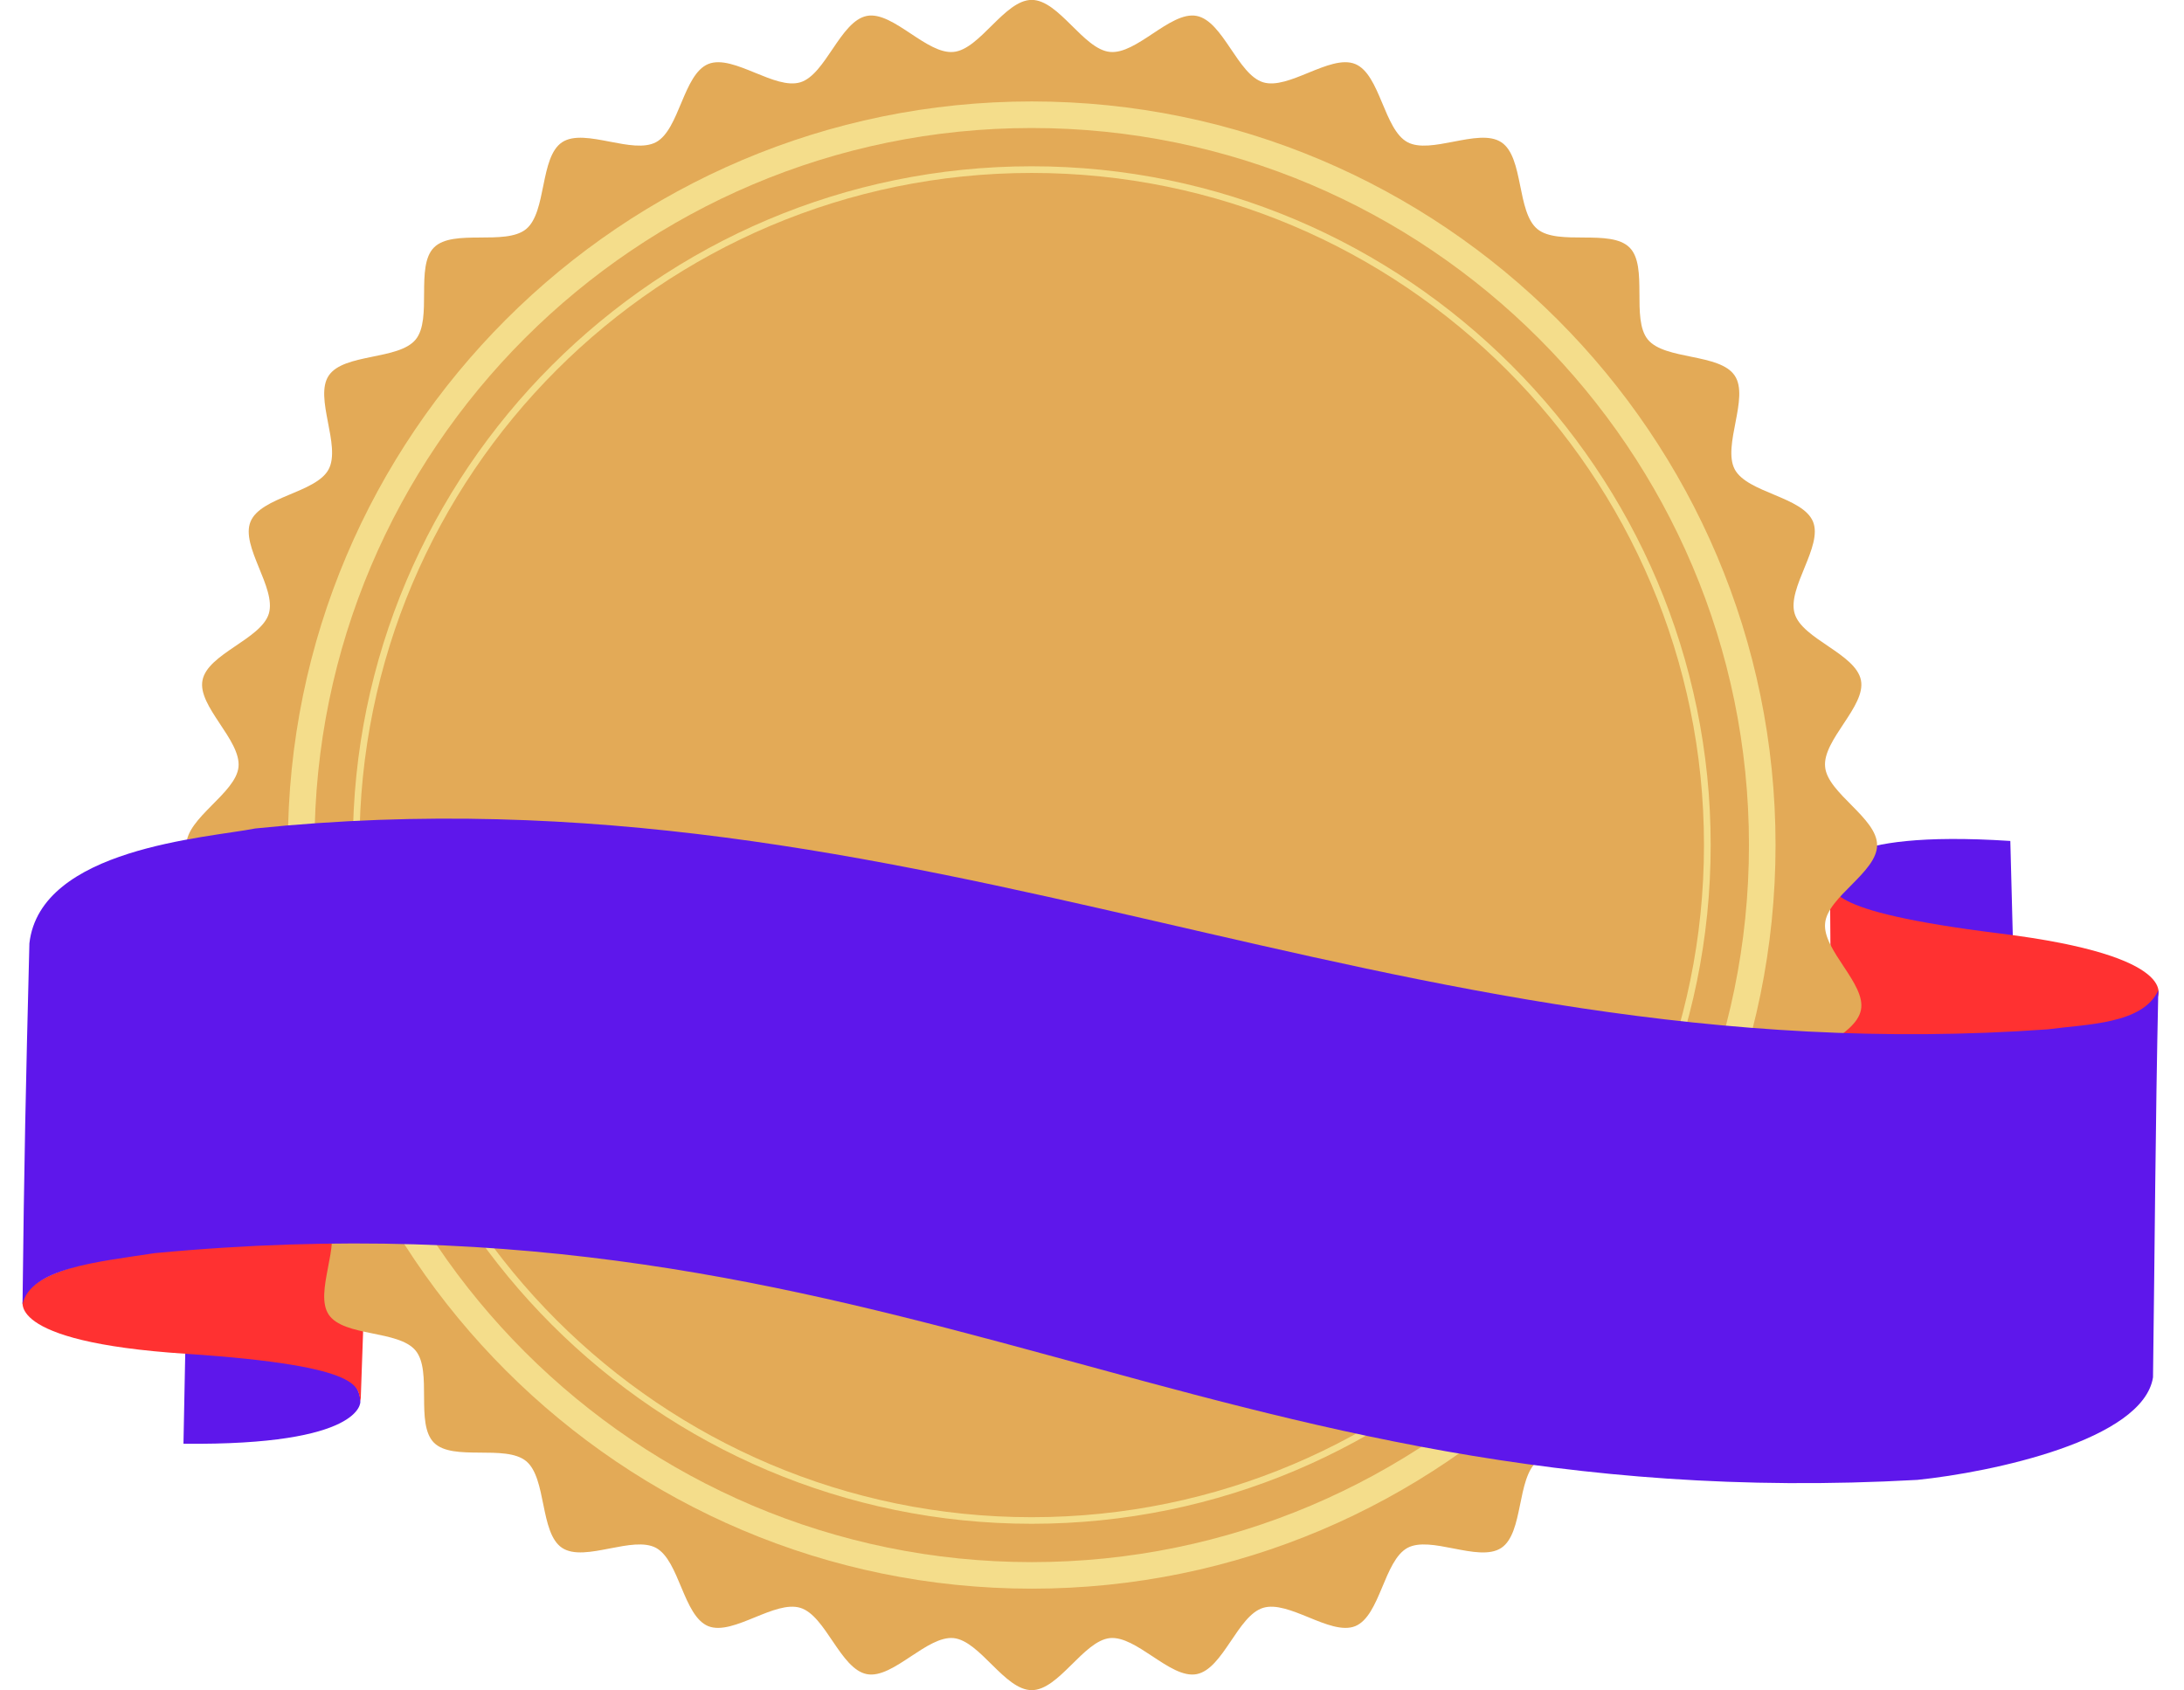 <?xml version="1.0" encoding="UTF-8" standalone="no"?><svg xmlns="http://www.w3.org/2000/svg" xmlns:xlink="http://www.w3.org/1999/xlink" fill="#000000" height="150.8" preserveAspectRatio="xMidYMid meet" version="1" viewBox="279.8 170.2 194.8 150.8" width="194.8" zoomAndPan="magnify"><g><g id="change1_1"><path d="M 459.109 245.227 L 459.383 255.742 C 459.383 255.742 442.473 254.844 443.062 248.105 C 443.062 248.105 443.102 244.18 459.109 245.227" fill="#5e17eb"/></g><g id="change2_1"><path d="M 443.02 248.363 L 443.117 262.523 C 443.117 262.523 469.383 264.113 472.215 259.227 C 472.215 259.227 474.594 255.512 458.203 253.484 C 441.812 251.453 443.289 249.469 443.02 248.363" fill="#ff3131"/></g><g id="change1_2"><path d="M 296.164 299.004 L 296.328 290.672 C 296.328 290.672 311.938 290.016 311.941 295.254 C 311.941 295.254 312.234 299.18 296.164 299.004" fill="#5e17eb"/></g><g id="change2_2"><path d="M 311.969 295.203 L 312.465 281.125 C 312.465 281.125 283.824 280.469 281.891 286.062 C 281.891 286.062 279.844 289.902 296.375 290.98 C 312.891 292.066 311.598 294.125 311.969 295.203" fill="#ff3131"/></g><g id="change3_1"><path d="M 447.227 245.598 C 447.227 248.02 442.805 250.203 442.59 252.566 C 442.34 254.969 446.254 257.98 445.785 260.301 C 445.32 262.676 440.562 263.957 439.875 266.242 C 439.172 268.551 442.418 272.25 441.508 274.461 C 440.578 276.68 435.664 277.004 434.531 279.109 C 433.406 281.23 435.855 285.5 434.527 287.488 C 433.195 289.48 428.305 288.844 426.781 290.695 C 425.258 292.547 426.84 297.215 425.145 298.914 C 423.441 300.598 418.781 299.035 416.926 300.555 C 415.07 302.078 415.707 306.953 413.715 308.293 C 412.691 308.98 411.066 308.664 409.438 308.348 C 407.902 308.047 406.367 307.746 405.344 308.293 C 403.234 309.438 402.91 314.352 400.684 315.277 C 399.559 315.734 398.035 315.113 396.512 314.488 C 395.055 313.895 393.594 313.301 392.465 313.645 C 390.188 314.332 388.906 319.094 386.539 319.559 C 385.34 319.793 383.965 318.879 382.586 317.965 C 381.277 317.102 379.969 316.234 378.801 316.344 C 376.438 316.586 374.25 320.988 371.824 320.988 C 369.402 320.988 367.215 316.586 364.852 316.344 C 363.684 316.234 362.371 317.102 361.066 317.965 C 359.688 318.879 358.309 319.793 357.113 319.559 C 354.746 319.094 353.453 314.332 351.184 313.645 C 350.055 313.301 348.594 313.895 347.141 314.488 C 345.613 315.113 344.094 315.734 342.965 315.277 C 340.738 314.352 340.41 309.438 338.309 308.293 C 337.277 307.746 335.742 308.047 334.207 308.344 C 332.578 308.66 330.953 308.977 329.926 308.289 C 327.938 306.953 328.574 302.078 326.727 300.555 C 324.871 299.035 320.203 300.598 318.508 298.914 C 316.816 297.215 318.391 292.547 316.871 290.695 C 315.348 288.844 310.465 289.48 309.121 287.488 C 307.797 285.5 310.246 281.23 309.109 279.109 C 307.984 277.004 303.066 276.68 302.148 274.461 C 301.234 272.25 304.473 268.551 303.777 266.242 C 303.082 263.957 298.324 262.676 297.863 260.301 C 297.395 257.98 301.305 254.969 301.074 252.566 C 300.84 250.203 296.422 248.02 296.422 245.598 C 296.422 243.168 300.84 240.977 301.074 238.621 C 301.305 236.211 297.395 233.211 297.863 230.887 C 298.324 228.52 303.082 227.227 303.777 224.949 C 304.473 222.645 301.234 218.941 302.148 216.734 C 303.066 214.508 307.984 214.18 309.109 212.078 C 310.246 209.957 307.797 205.68 309.121 203.711 C 310.465 201.707 315.348 202.34 316.871 200.496 C 318.391 198.648 316.82 193.965 318.508 192.281 C 320.203 190.582 324.871 192.156 326.727 190.637 C 328.574 189.113 327.938 184.23 329.926 182.898 C 330.949 182.211 332.574 182.527 334.199 182.84 C 335.738 183.137 337.277 183.434 338.309 182.887 C 340.41 181.762 340.738 176.84 342.965 175.914 C 344.098 175.445 345.625 176.07 347.156 176.695 C 348.605 177.289 350.059 177.883 351.184 177.543 C 353.453 176.852 354.746 172.09 357.113 171.621 C 358.309 171.387 359.68 172.301 361.059 173.215 C 362.367 174.082 363.68 174.949 364.852 174.832 C 367.215 174.609 369.402 170.191 371.824 170.191 C 374.25 170.191 376.438 174.609 378.801 174.832 C 379.973 174.949 381.285 174.082 382.594 173.215 C 383.973 172.301 385.344 171.387 386.539 171.621 C 388.906 172.09 390.188 176.852 392.469 177.543 C 393.59 177.883 395.043 177.289 396.492 176.695 C 398.023 176.07 399.555 175.445 400.684 175.914 C 402.91 176.84 403.234 181.762 405.344 182.887 C 406.367 183.434 407.906 183.137 409.445 182.84 C 411.07 182.527 412.695 182.211 413.719 182.898 C 415.719 184.23 415.07 189.113 416.926 190.637 C 418.781 192.156 423.441 190.582 425.145 192.281 C 426.84 193.965 425.258 198.648 426.781 200.496 C 428.305 202.34 433.195 201.707 434.527 203.711 C 435.855 205.68 433.406 209.957 434.531 212.078 C 435.664 214.18 440.578 214.508 441.508 216.734 C 442.418 218.941 439.172 222.645 439.875 224.949 C 440.562 227.227 445.32 228.52 445.785 230.887 C 446.254 233.211 442.34 236.211 442.59 238.621 C 442.805 240.977 447.227 243.168 447.227 245.598" fill="#e3aa57"/></g><g id="change4_1"><path d="M 371.824 311.934 C 335.242 311.934 305.477 282.18 305.477 245.59 C 305.477 209.008 335.242 179.25 371.824 179.25 C 408.41 179.25 438.168 209.008 438.168 245.59 C 438.168 282.18 408.41 311.934 371.824 311.934 M 371.824 181.621 C 336.551 181.621 307.852 210.32 307.852 245.59 C 307.852 280.871 336.551 309.566 371.824 309.566 C 407.102 309.566 435.797 280.871 435.797 245.59 C 435.797 210.32 407.102 181.621 371.824 181.621" fill="#f4dd8b"/></g><g id="change4_2"><path d="M 371.824 306.145 C 338.426 306.145 311.27 278.98 311.27 245.59 C 311.27 212.211 338.426 185.035 371.824 185.035 C 405.211 185.035 432.383 212.211 432.383 245.59 C 432.383 278.98 405.211 306.145 371.824 306.145 M 371.824 185.629 C 338.758 185.629 311.863 212.527 311.863 245.59 C 311.863 278.66 338.758 305.559 371.824 305.559 C 404.891 305.559 431.785 278.66 431.785 245.59 C 431.785 212.527 404.891 185.629 371.824 185.629" fill="#f4dd8b"/></g><g id="change1_3"><path d="M 302.57 244.113 C 362.332 237.965 403.285 266.266 462.434 262.035 C 465.871 261.57 470.934 261.59 472.309 258.551 C 472.043 270.781 471.996 281.441 471.836 293.082 C 470.949 298.684 457.484 301.547 450.809 302.23 C 387.359 305.77 359.855 275.73 293.602 282 C 288.441 282.789 282.523 283.348 281.809 286.562 C 281.957 273.738 282.09 267.449 282.422 254.359 C 283.391 245.859 298.277 244.961 302.57 244.113" fill="#5e17eb"/></g></g></svg>